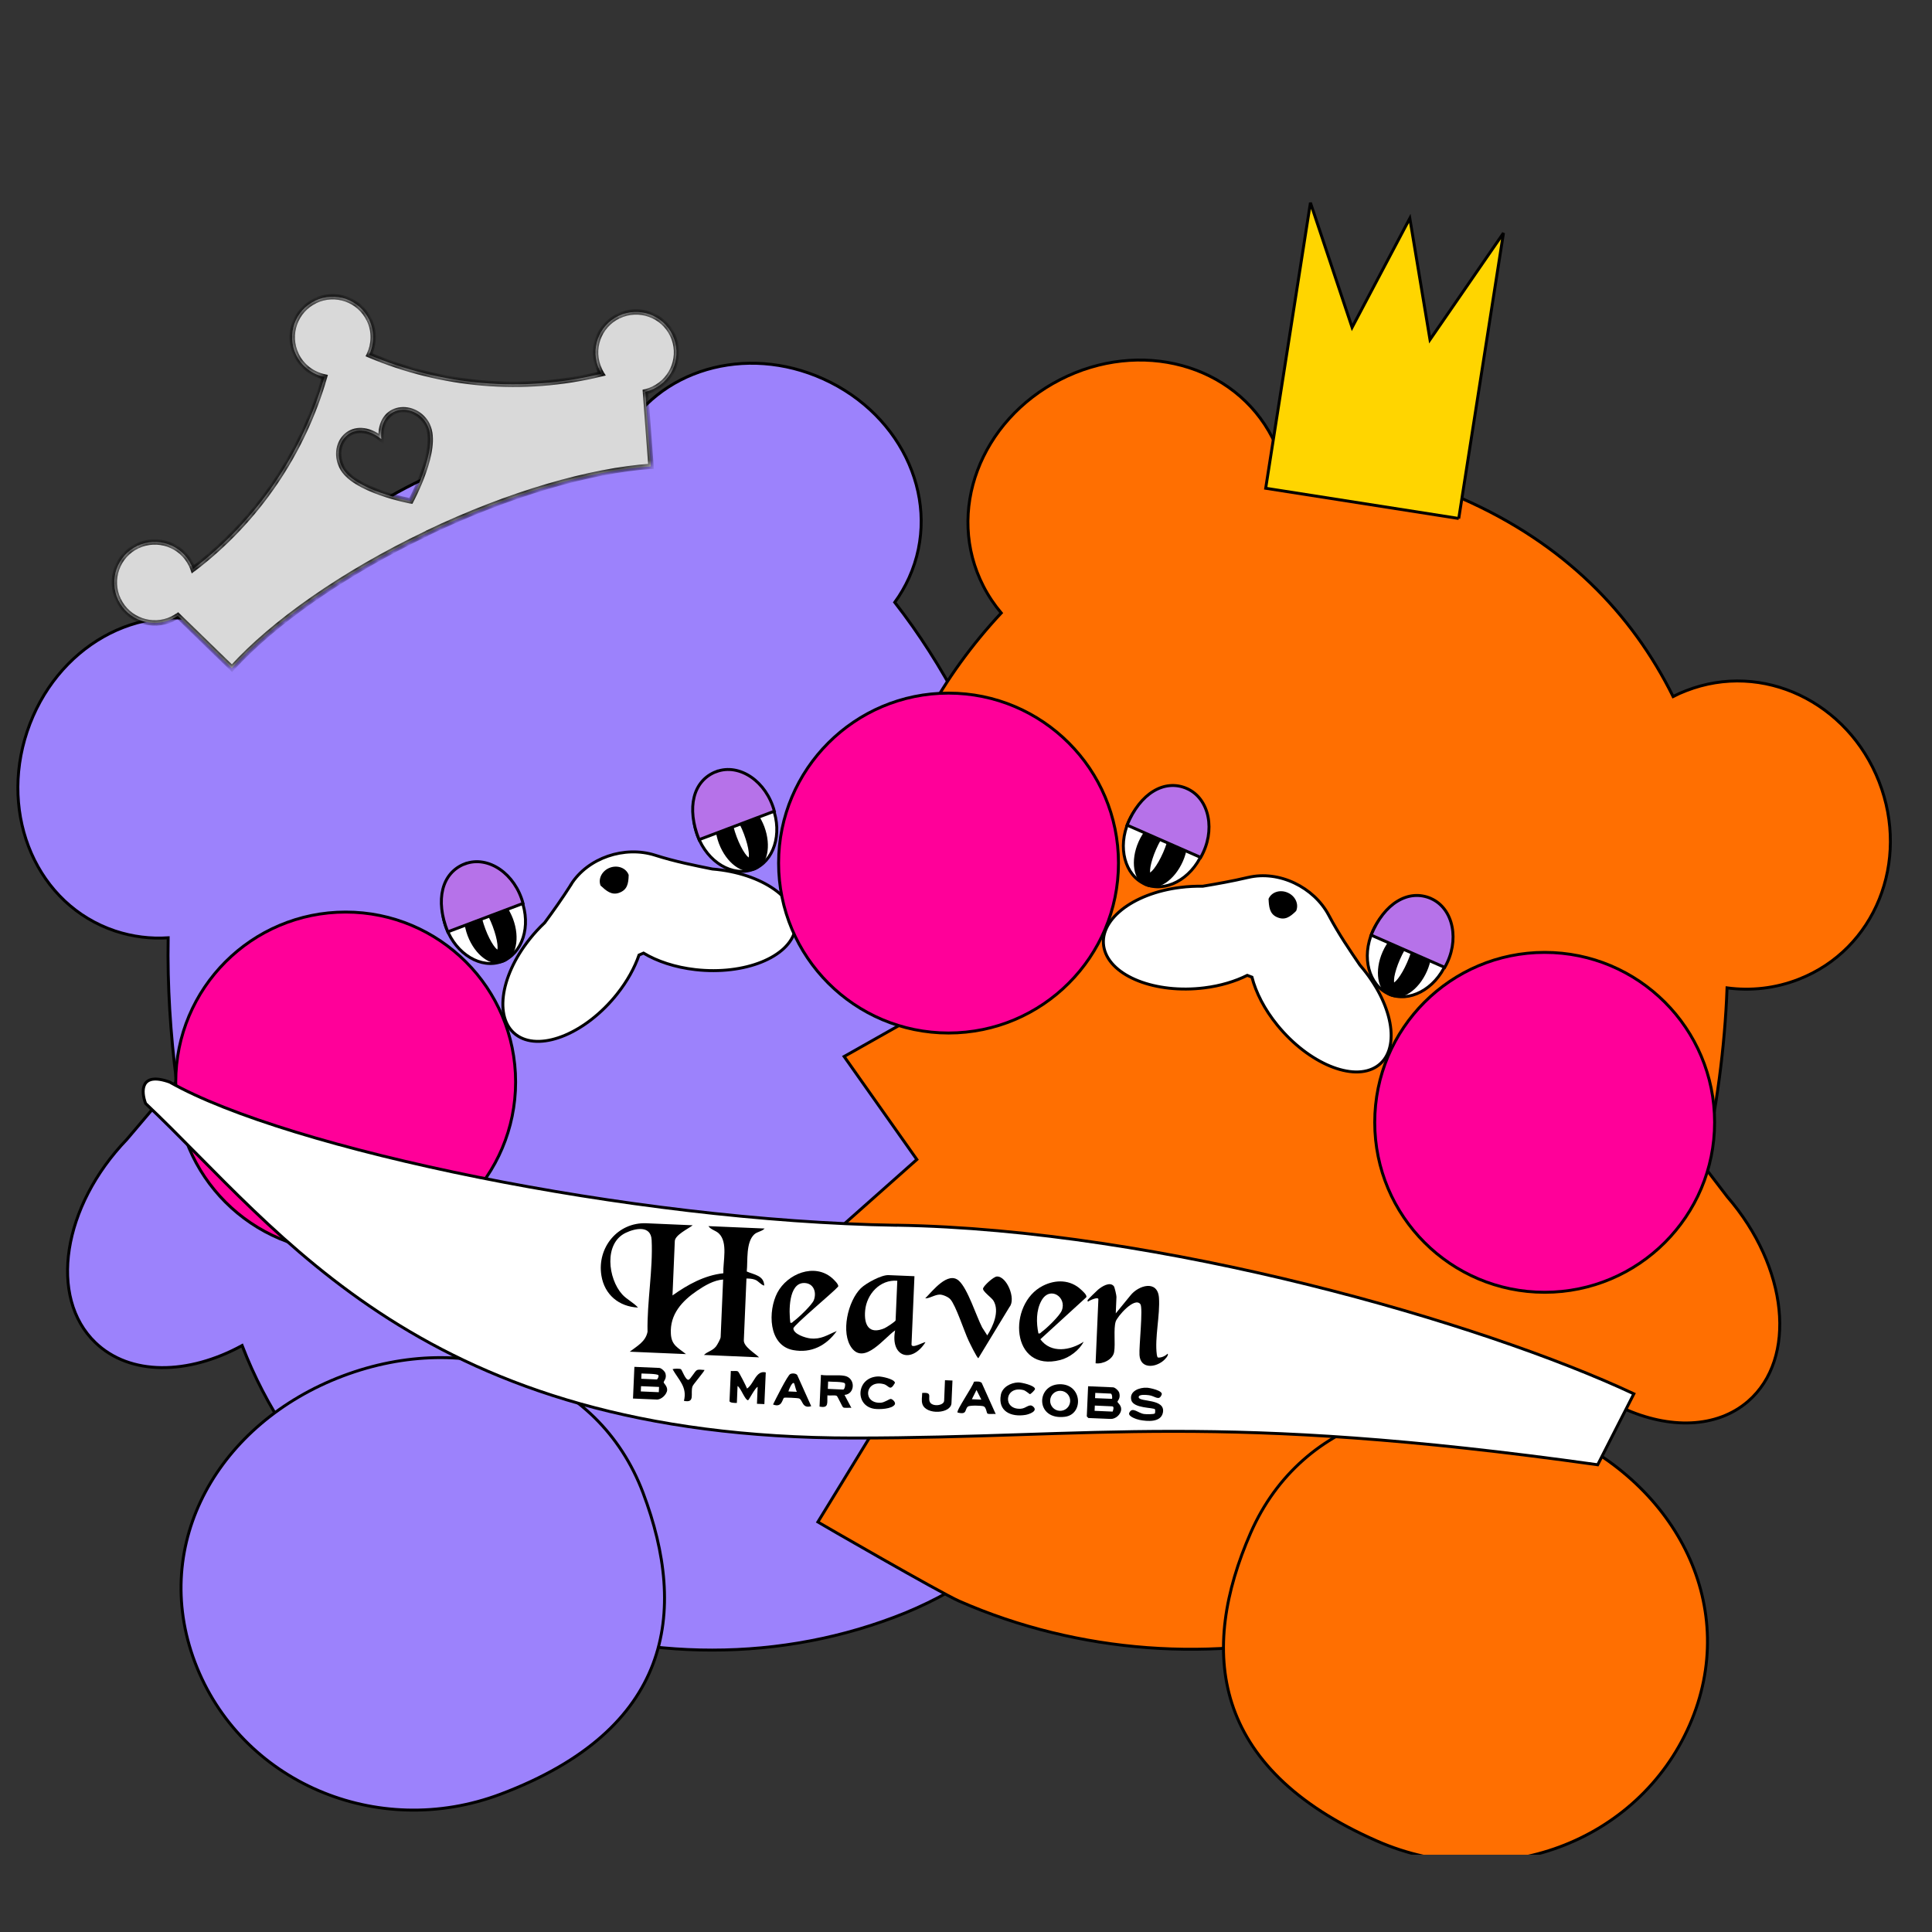 <svg viewBox="0 0 250 250" xmlns:xlink="http://www.w3.org/1999/xlink" xmlns="http://www.w3.org/2000/svg" id="PHOTOS"><rect x="0" y="0" width="250" height="250" fill="#333333" stroke="none"/><defs><style>.cls-1{fill:none;}.cls-2{mask:url(#mask);}.cls-3,.cls-4,.cls-5,.cls-6,.cls-7,.cls-8,.cls-9,.cls-10,.cls-11,.cls-12,.cls-13{stroke:#000;stroke-width:.38px;}.cls-3,.cls-6{fill:#ff6f01;}.cls-14{fill:#d9d9d9;}.cls-4{stroke-miterlimit:4;}.cls-4,.cls-5{fill:#f09;}.cls-5{stroke-miterlimit:4;}.cls-6,.cls-7,.cls-9{stroke-miterlimit:10;}.cls-7,.cls-11{fill:#9c82fc;}.cls-15,.cls-9,.cls-12{fill:#fff;}.cls-8{fill:#ffd500;}.cls-16{clip-path:url(#clippath);}.cls-13{fill:#b672e9;}</style><clipPath id="clippath"><rect height="250" width="250" y="-10" class="cls-1"></rect></clipPath><mask maskUnits="userSpaceOnUse" height="48.91" width="73.44" y="38.05" x="14.45" id="mask"><g id="path-32-inside-5_4247_9828"><path d="M40.79,38.91c2.61-1.25,5.74-.14,6.98,2.47.71,1.49.66,3.15-.01,4.54,9.33,3.95,19.87,4.95,30.08,2.44-.1-.16-.19-.32-.27-.49-1.25-2.61-.14-5.74,2.47-6.99,2.61-1.25,5.74-.14,6.98,2.47,1.25,2.61.14,5.74-2.47,6.98-.34.16-.69.29-1.05.37l.72,9.66c-7.81.54-18.24,3.51-28.99,8.65-10.95,5.24-19.95,11.63-25.24,17.46l-6.99-6.79c-.22.15-.46.29-.72.42-2.61,1.25-5.74.14-6.98-2.47-1.25-2.61-.14-5.74,2.47-6.99,2.61-1.25,5.74-.14,6.98,2.47.08.18.16.35.22.53,8.36-6.35,14.22-15.15,17.02-24.87-1.55-.32-2.94-1.33-3.68-2.87-1.25-2.61-.14-5.74,2.47-6.98ZM55.33,55.06c-1.47-3.08-6.37-2.8-5.99,1.75-3.63-2.88-6.6.49-5.12,3.57,1.47,3.08,8.95,4.45,8.95,4.45.02-.05,3.63-6.69,2.16-9.76Z" class="cls-15"></path></g></mask></defs><g class="cls-16"><path d="M80.36,56.76c4.69-8.94,16.1-12.28,26.17-7.73,10.42,4.7,15.46,16.07,11.1,25.73-.52,1.14-1.14,2.21-1.85,3.18,12.66,16.23,19.31,38.08,19.31,52.01,12.31,32.57,13.19,67.01-19.38,79.32-32.47,12.27-71.94-2.8-84.38-35.16-6.98,3.82-14.51,3.93-18.99-.38-6.09-5.85-4.26-17.62,4.07-26.29,2.1-2.46,4.27-5.07,6.43-7.51-.78-6.09-1.19-12.35-1.08-18.58-2.28.15-4.59-.13-6.86-.88-10.09-3.37-15.04-14.87-11.39-25.8,3.65-10.94,14.5-17.17,24.6-13.81,1.28.43,2.48.99,3.59,1.66,5.89-9.65,14.77-17.58,27.62-22.44,7.54-2.85,14.56-3.82,21.04-3.32Z" class="cls-7"></path><path d="M60.28,112.1c2.65-1,5.89.88,7.19,4.32,1.3,3.44.12,6.99-2.53,7.99-2.65,1-5.89-.88-7.19-4.32-1.3-3.44-.12-6.99,2.53-7.99Z" class="cls-12"></path><path d="M61.79,115.61c.73-.28,1.59-.07,2.4.53.81.6,1.54,1.58,2.01,2.81.46,1.23.56,2.45.35,3.43-.21.99-.72,1.71-1.45,1.98-.73.28-1.59.07-2.4-.53-.81-.6-1.54-1.58-2.01-2.81-.46-1.23-.56-2.45-.35-3.43.21-.99.72-1.71,1.45-1.98Z" class="cls-10"></path><path d="M62.12,116.96s.09-.01.24.11c.14.11.31.3.49.56.36.52.75,1.28,1.08,2.16.33.88.55,1.71.62,2.34.04.31.04.57,0,.74-.03.19-.09.23-.11.24-.02,0-.09.01-.24-.11-.14-.11-.31-.3-.49-.56-.36-.52-.75-1.28-1.08-2.16-.33-.89-.55-1.71-.62-2.34-.04-.31-.04-.57,0-.74.03-.19.09-.24.11-.24Z" class="cls-12"></path><path d="M60.17,111.78c1.49-.56,3.12-.25,4.52.71,1.36.94,2.48,2.49,2.99,4.41l-9.74,3.68c-.84-2.07-1.02-3.98-.64-5.51.39-1.56,1.38-2.73,2.87-3.3Z" class="cls-13"></path><path d="M92.8,100.18c2.65-1,5.89.88,7.19,4.32,1.3,3.44.12,6.99-2.53,7.99-2.65,1-5.89-.88-7.19-4.32-1.3-3.44-.12-6.99,2.53-7.99Z" class="cls-12"></path><path d="M94.31,103.68c.73-.28,1.59-.07,2.4.53.81.6,1.54,1.58,2.01,2.81.46,1.23.56,2.45.35,3.43-.21.99-.72,1.71-1.45,1.98-.73.28-1.59.07-2.4-.53-.81-.6-1.54-1.58-2.01-2.81-.46-1.23-.56-2.45-.35-3.43.21-.99.72-1.71,1.45-1.98Z" class="cls-10"></path><path d="M94.64,105.04s.09-.01.24.11c.14.11.31.3.49.56.36.52.75,1.28,1.08,2.16.33.89.55,1.71.62,2.34.04.31.04.57,0,.74-.03.19-.09.23-.11.24-.02,0-.09.01-.24-.11-.14-.11-.31-.3-.49-.56-.36-.52-.75-1.28-1.08-2.16-.33-.89-.55-1.72-.62-2.34-.04-.31-.04-.57,0-.74.03-.19.09-.24.11-.24Z" class="cls-12"></path><path d="M92.69,99.85c1.49-.56,3.12-.25,4.52.71,1.36.94,2.48,2.49,2.99,4.41l-9.74,3.68c-.84-2.07-1.02-3.98-.64-5.51.39-1.56,1.38-2.73,2.87-3.3Z" class="cls-13"></path><circle r="21.99" cy="140.01" cx="44.73" class="cls-4"></circle><path d="M44.36,178.05c16.04-6.06,33.01-.34,38.85,15.12,2.93,7.76,3.84,15.42,1.28,22.17-2.56,6.75-8.61,12.63-19.68,16.81-16.02,6.06-33.74-1.59-39.59-17.06-5.84-15.46,3.1-30.98,19.14-37.04Z" class="cls-11"></path><path d="M73.88,114.46c2.19-3.48,6.96-5.05,10.88-3.8,2.6.83,5.14,1.33,7.41,1.79.21.02.42.04.64.06,6.35.72,10.87,4.2,10.09,7.78-.78,3.58-6.56,5.9-12.91,5.18-2.64-.3-4.96-1.08-6.72-2.14-.2.08-.39.16-.58.25-.57,1.65-1.52,3.39-2.85,5.06-3.95,4.97-9.69,7.4-12.81,5.43-3.12-1.97-2.44-7.6,1.51-12.56.61-.77,1.26-1.47,1.94-2.11,1.12-1.52,2.29-3.17,3.41-4.93Z" class="cls-9"></path><path d="M81.35,113.21c-.02,1.17-.2,1.93-1.21,2.31-1.01.38-1.72-.28-2.43-.93-.34-.9.2-1.93,1.21-2.31,1.01-.38,2.1.04,2.43.93Z"></path><path d="M137.17,49.13c10.33-5.3,22.56-2.08,27.49,7.53.64,1.25,1.12,2.54,1.46,3.85,7.4-.6,15.18.54,23.04,3.99,13.32,5.85,22.02,14.91,27.34,25.63.54-.28,1.1-.53,1.68-.75,9.92-3.87,20.95,1.46,24.97,11.77,4.02,10.31-.48,21.7-10.4,25.57-3.04,1.19-6.22,1.52-9.27,1.11-.28,7.81-1.38,15.63-2.99,23.07,1.02,1.33,2.02,2.67,3.02,3.96,7.87,9.09,9.08,20.94,2.69,26.47-4.06,3.51-10.21,3.62-16.17.9-15.08,29.74-54.93,38.55-85.9,24.96-2.42-1.06-18.21-10.18-18.3-10.24l10.91-17.82-11.95-16.8,13.85-12.29-9.41-13.33,12-6.78c-12.83-11.48-6.95-34.24,8.33-50.61-.88-1.05-1.66-2.2-2.31-3.47-4.93-9.61-.41-21.42,9.92-26.72Z" class="cls-6"></path><path d="M153.45,102.35c2.6,1.14,3.59,4.75,2.11,8.11-1.48,3.36-4.81,5.08-7.4,3.94-2.6-1.14-3.59-4.75-2.11-8.11,1.48-3.36,4.81-5.08,7.4-3.94Z" class="cls-12"></path><path d="M152.07,105.91c.72.31,1.19,1.06,1.35,2.06.16.99,0,2.21-.53,3.41-.53,1.2-1.31,2.14-2.15,2.7-.84.56-1.71.71-2.42.4-.72-.31-1.19-1.06-1.35-2.06-.16-.99,0-2.21.53-3.41.53-1.2,1.31-2.14,2.15-2.7.84-.56,1.71-.71,2.42-.4Z" class="cls-10"></path><path d="M151.36,107.11s.07.06.1.25c.02.18,0,.43-.04.74-.11.62-.36,1.44-.74,2.3-.38.87-.81,1.61-1.19,2.1-.19.25-.37.43-.51.53-.16.11-.23.1-.25.1-.02,0-.07-.06-.1-.25-.02-.18,0-.43.05-.74.11-.62.36-1.44.74-2.3.38-.87.81-1.61,1.2-2.1.19-.25.37-.43.51-.53.16-.11.23-.1.25-.1Z" class="cls-12"></path><path d="M153.59,102.04c1.45.64,2.41,2.01,2.73,3.67.32,1.62.04,3.51-.95,5.24l-9.53-4.18c.85-2.07,2.05-3.56,3.4-4.38,1.37-.84,2.9-.99,4.35-.35Z" class="cls-13"></path><path d="M185.02,116.58c2.6,1.14,3.59,4.75,2.11,8.11-1.48,3.36-4.81,5.08-7.4,3.94-2.6-1.14-3.59-4.75-2.11-8.11,1.48-3.36,4.81-5.08,7.4-3.94Z" class="cls-12"></path><path d="M183.65,120.14c.72.31,1.19,1.06,1.35,2.06.16.99,0,2.21-.53,3.41-.53,1.2-1.31,2.14-2.15,2.7-.84.56-1.71.72-2.42.4-.72-.31-1.19-1.06-1.35-2.05-.16-.99,0-2.21.53-3.41.53-1.2,1.31-2.14,2.15-2.7.84-.56,1.71-.71,2.42-.4Z" class="cls-10"></path><path d="M182.93,121.34s.07.06.1.25c.02.18,0,.43-.04.74-.1.62-.36,1.44-.74,2.3-.38.87-.81,1.61-1.19,2.1-.19.25-.37.43-.51.53-.16.11-.23.1-.25.1-.02,0-.07-.06-.1-.25-.02-.18,0-.43.04-.74.11-.62.36-1.44.74-2.3.38-.87.81-1.61,1.2-2.1.19-.25.37-.43.51-.54.16-.11.23-.1.25-.1Z" class="cls-12"></path><path d="M185.17,116.27c1.45.64,2.41,2.01,2.73,3.67.32,1.62.04,3.51-.95,5.24l-9.53-4.18c.85-2.07,2.05-3.56,3.4-4.38,1.37-.84,2.9-.99,4.36-.35Z" class="cls-13"></path><circle r="21.99" cy="111.68" cx="122.74" class="cls-5"></circle><circle r="21.99" cy="145.23" cx="199.88" class="cls-5"></circle><path d="M201.43,185.26c-15.7-6.89-32.95-2.06-39.59,13.08-3.33,7.6-4.64,15.2-2.43,22.08,2.21,6.87,7.94,13.06,18.78,17.81,15.68,6.88,33.78.17,40.43-14.98,6.64-15.13-1.49-31.1-17.18-37.99Z" class="cls-3"></path><path d="M161.51,113.54c4-.95,8.51,1.26,10.43,4.89,1.28,2.42,2.74,4.55,4.04,6.46.14.16.28.32.41.49,4.03,4.96,4.82,10.61,1.76,12.62-3.06,2.01-8.81-.38-12.85-5.33-1.68-2.06-2.79-4.24-3.3-6.23-.19-.08-.39-.16-.6-.23-1.56.78-3.46,1.36-5.57,1.62-6.3.78-12.1-1.49-12.95-5.08-.85-3.59,3.57-7.14,9.87-7.92.97-.12,1.93-.17,2.87-.15,1.86-.31,3.85-.66,5.88-1.14Z" class="cls-9"></path><path d="M167.72,117.88c-.83.82-1.49,1.24-2.48.8-.99-.43-1.04-1.4-1.09-2.37.38-.88,1.49-1.24,2.48-.8.99.43,1.47,1.49,1.09,2.37Z"></path><path d="M40.79,38.91c2.61-1.25,5.74-.14,6.98,2.47.71,1.49.66,3.15-.01,4.54,9.33,3.95,19.87,4.95,30.08,2.44-.1-.16-.19-.32-.27-.49-1.25-2.61-.14-5.74,2.47-6.99,2.61-1.25,5.74-.14,6.98,2.47,1.25,2.61.14,5.74-2.47,6.98-.34.16-.69.29-1.05.37l.72,9.66c-7.81.54-18.24,3.51-28.99,8.65-10.95,5.24-19.95,11.63-25.24,17.46l-6.99-6.79c-.22.15-.46.29-.72.42-2.61,1.25-5.74.14-6.98-2.47-1.25-2.61-.14-5.74,2.47-6.99,2.61-1.25,5.74-.14,6.98,2.47.08.18.16.35.22.53,8.36-6.35,14.22-15.15,17.02-24.87-1.55-.32-2.94-1.33-3.68-2.87-1.25-2.61-.14-5.74,2.47-6.98ZM55.33,55.06c-1.47-3.08-6.37-2.8-5.99,1.75-3.63-2.88-6.6.49-5.12,3.57,1.47,3.08,8.95,4.45,8.95,4.45.02-.05,3.63-6.69,2.16-9.76Z" class="cls-14"></path><g class="cls-2"><path d="M40.79,38.91l-.15-.31h0s.15.31.15.31ZM47.78,41.38l.31-.15h0s-.31.15-.31.15ZM47.77,45.92l-.31-.15-.16.33.33.14.14-.32ZM77.85,48.36l.08.34.46-.11-.25-.4-.29.18ZM77.58,47.86l-.31.15h0l.31-.15ZM80.05,40.88l-.15-.31h0s.15.31.15.31ZM87.03,43.34l.31-.15h0l-.31.15ZM84.57,50.33l.15.31h0l-.15-.31ZM83.52,50.7l-.08-.34-.29.07.02.29.35-.03ZM84.24,60.35l.02.35.35-.02-.03-.35-.35.03ZM55.25,69.01l-.15-.31.15.31ZM30.01,86.46l-.24.25.26.25.24-.26-.26-.23ZM23.02,79.67l.24-.25-.2-.2-.23.16.2.29ZM22.3,80.09l.15.31h0s-.15-.31-.15-.31ZM15.31,77.62l-.31.15h0s.31-.15.31-.15ZM17.78,70.64l-.15-.31h0l.15.31ZM24.77,73.11l.31-.15h0s-.31.15-.31.15ZM24.98,73.64l-.33.11.16.45.38-.29-.21-.28ZM42,48.77l.33.1.1-.36-.37-.08-.07.34ZM38.33,45.9l-.31.15h0s.31-.15.31-.15ZM55.33,55.06l.31-.15h0l-.31.15ZM49.34,56.8l-.22.27.63.5-.07-.8-.35.03ZM44.22,60.37l-.31.15h0l.31-.15ZM53.17,64.82l-.06.34.25.04.12-.22-.3-.17ZM40.79,38.91l.15.31c2.44-1.16,5.36-.13,6.52,2.3l.31-.15.31-.15c-1.33-2.78-4.66-3.96-7.45-2.63l.15.31ZM47.78,41.38l-.31.15c.67,1.39.61,2.95-.01,4.24l.31.15.31.15c.71-1.47.77-3.25.01-4.84l-.31.15ZM47.77,45.92l-.14.32c9.4,3.98,20.02,4.98,30.3,2.46l-.08-.34-.08-.34c-10.14,2.49-20.6,1.5-29.87-2.42l-.14.32ZM77.85,48.36l.29-.18c-.09-.15-.18-.3-.25-.46l-.31.15-.31.15c.09.18.18.36.29.53l.29-.18ZM77.58,47.86l.31-.15c-1.16-2.44-.13-5.36,2.3-6.52l-.15-.31-.15-.31c-2.78,1.33-3.96,4.66-2.63,7.45l.31-.15ZM80.05,40.88l.15.31c2.44-1.16,5.36-.13,6.52,2.3l.31-.15.31-.15c-1.33-2.78-4.66-3.96-7.45-2.63l.15.31ZM87.03,43.34l-.31.15c1.16,2.44.13,5.36-2.3,6.52l.15.31.15.31c2.78-1.33,3.96-4.66,2.63-7.45l-.31.15ZM84.57,50.33l-.15-.31c-.32.15-.65.27-.98.35l.08.34.08.34c.38-.09.75-.22,1.12-.39l-.15-.31ZM83.52,50.7l-.35.03.72,9.66.35-.03.35-.03-.72-9.66-.35.03ZM84.24,60.35l-.02-.35c-7.87.55-18.34,3.53-29.12,8.68l.15.31.15.31c10.72-5.13,21.11-8.08,28.86-8.62l-.02-.35ZM55.25,69.01l-.15-.31c-10.98,5.25-20.02,11.66-25.35,17.54l.26.23.26.23c5.26-5.78,14.21-12.15,25.14-17.38l-.15-.31ZM30.01,86.46l.24-.25-6.99-6.79-.24.25-.24.25,6.99,6.79.24-.25ZM23.02,79.67l-.2-.29c-.21.14-.43.28-.67.39l.15.31.15.31c.27-.13.53-.28.76-.44l-.2-.29ZM22.3,80.09l-.15-.31c-2.44,1.16-5.36.13-6.52-2.3l-.31.15-.31.15c1.33,2.78,4.66,3.96,7.45,2.63l-.15-.31ZM15.31,77.62l.31-.15c-1.16-2.44-.13-5.36,2.3-6.52l-.15-.31-.15-.31c-2.78,1.33-3.96,4.66-2.63,7.45l.31-.15ZM17.78,70.64l.15.31c2.44-1.16,5.36-.13,6.52,2.3l.31-.15.31-.15c-1.33-2.78-4.66-3.96-7.45-2.63l.15.31ZM24.77,73.11l-.31.15c.08.16.14.33.2.5l.33-.11.33-.11c-.07-.19-.14-.38-.23-.57l-.31.15ZM24.98,73.64l.21.28c8.42-6.4,14.32-15.26,17.14-25.05l-.33-.1-.33-.1c-2.78,9.65-8.6,18.39-16.9,24.69l.21.28ZM42,48.77l.07-.34c-1.45-.3-2.75-1.25-3.43-2.68l-.31.15-.31.15c.78,1.64,2.27,2.72,3.92,3.06l.07-.34ZM38.33,45.9l.31-.15c-1.16-2.44-.13-5.36,2.3-6.52l-.15-.31-.15-.31c-2.78,1.33-3.96,4.66-2.63,7.45l.31-.15ZM55.33,55.06l.31-.15c-.8-1.68-2.55-2.46-4.07-2.18-.76.14-1.47.55-1.95,1.25-.48.7-.73,1.65-.63,2.85l.35-.03.35-.03c-.09-1.08.14-1.86.51-2.4.37-.54.91-.86,1.51-.97,1.21-.22,2.64.4,3.31,1.8l.31-.15ZM49.34,56.8l.22-.27c-1.91-1.51-3.75-1.44-4.92-.44-1.14.98-1.53,2.76-.73,4.43l.31-.15.31-.15c-.68-1.42-.32-2.85.56-3.61.85-.73,2.31-.9,4.04.46l.22-.27ZM44.22,60.37l-.31.15c.41.86,1.22,1.57,2.15,2.14.94.58,2.04,1.05,3.08,1.42,1.04.37,2.03.64,2.77.82.37.09.67.16.88.2.11.02.19.04.24.05.03,0,.05,0,.06.01,0,0,.01,0,.02,0,0,0,0,0,0,0,0,0,0,0,0,0,0,0,0,0,0,0t.06-.34q.06-.34.06-.34h0s0,0,0,0c0,0,0,0,0,0,0,0,0,0-.02,0-.01,0-.03,0-.06-.01-.05-.01-.13-.03-.24-.05-.2-.04-.5-.11-.86-.19-.72-.17-1.69-.44-2.7-.8-1.01-.36-2.06-.81-2.94-1.35-.89-.55-1.56-1.17-1.89-1.85l-.31.15ZM53.17,64.82l.3.17s.93-1.72,1.66-3.8c.36-1.04.69-2.18.82-3.27.14-1.08.09-2.15-.32-3.01l-.31.15-.31.15c.33.68.38,1.59.25,2.62-.13,1.02-.43,2.12-.79,3.13-.71,2.02-1.61,3.68-1.62,3.69l.3.17Z"></path></g><path d="M115.99,158.55c-34.22-.55-78.79-9.87-94.03-18.53-3.88-1.39-3.69,1.27-3.12,2.77,17.61,16.62,35.85,43.29,91.61,43.29,31.48,0,46.93-3.46,96.29,3.46l4.68-9.18c-19.57-9.18-61.2-21.27-95.42-21.82Z" class="cls-12"></path><g id="mask0_4247_9828"><rect height="21.97" width="66.5" y="159.94" x="86.73" class="cls-1"></rect></g><path d="M188.76,67.09l-24.98-3.91,5.79-36.95,5.39,16.14,7.47-14.12,2.61,15.7,9.51-13.8-5.79,36.95Z" class="cls-8"></path></g><path d="M81.91,180.97l.18-4.1,3.22.14c.26.01.72.43.8.71.19.68-.23.96-.23,1.16,0,.11.47.48.45.98-.03.58-.77,1.27-1.34,1.24l-3.09-.13ZM82.98,178.41l1.99.09c.14,0,.3-.42.23-.54-.13-.22-1.83-.2-2.19-.23l-.03.68ZM85.28,179.47l-2.33-.1-.03.68,2.33.1.03-.68Z"></path><path d="M140.81,179.38l3.22.14c.26.01.72.43.8.71.2.74-.22,1-.23,1.16,0,.11.51.45.48.98-.03.67-.74,1.27-1.37,1.24l-2.88-.12s-.2-.2-.2-.21l.17-3.89ZM143.9,181.02c.05-.18,0-.68-.18-.69l-1.99-.09-.03.68,2.2.09ZM143.97,182.67c.08-.18.23-.67-.04-.69l-2.26-.1-.03.68,2.33.1Z"></path><path d="M94.57,177.4c.26.05.74-.06.93.07.14.09,1.05,1.89,1.17,2.21.89-.6,1.15-2.41,2.42-2.09l-.18,4.1-.96-.04.09-2.19c-.34.12-1.14,1.73-1.24,1.73-.41-.02-.93-1.6-1.36-1.84l-.09,2.19c-.2.01-.96,0-.95-.25l.17-3.89Z"></path><path d="M109.32,178.04c1.4.29,1.36,2.35-.04,2.46l.89,1.68c-.28-.06-.86.06-1.07-.07-.11-.07-.71-1.41-.82-1.48-.22-.14-.9,0-1.21-.08-.07.93.25,1.72-1.02,1.46l.18-4.1c.94.15,2.19-.05,3.09.13ZM107.12,179.72l1.99.09c.18,0,.32-.62.22-.79-.15-.26-1.8-.2-2.17-.25l-.04.96Z"></path><path d="M149.44,182.89c.04-.05.06-.46.02-.52-.19-.26-2.79-.1-3.07-1.2-.3-1.17,1.09-1.66,2.03-1.6.38.02,2.11.38,1.9.9-.35.87-.86.16-1.65.07-.27-.03-1.41-.17-1.32.29.12.61,3.49.13,3.13,1.96-.26,1.3-2.01,1.14-3.01.95-.35-.07-1.57-.45-1.34-.93.4-.83,1.12.05,1.9.16.25.04,1.3.06,1.42-.08Z"></path><path d="M137.09,179.12c2.97-.08,3.17,3.9.71,4.21-3.82.48-3.78-4.12-.71-4.21ZM138.48,181.32c.03-.71-.52-1.32-1.24-1.35s-1.32.52-1.35,1.24c-.03.71.52,1.32,1.24,1.35s1.32-.52,1.35-1.24Z"></path><path d="M113.63,178.11c.45-.01,2.12.33,2.18.83-.67,1.19-.75.34-1.47.16-2.44-.62-2.78,2.56-.36,2.41.49-.03,1.09-.49,1.28-.49.21,0,.68.44.53.71-.35.61-2.03.66-2.65.57-2.59-.39-2.34-4.11.5-4.19Z"></path><path d="M131.74,178.89c.46-.01,2.1.37,2.19.82.03.16-.58.7-.65.7-.05,0-.54-.45-.83-.53-2.46-.63-2.77,2.56-.36,2.41.71-.04,1.1-.73,1.61-.27.66.58-.54.99-1.01,1.07-1.87.3-3.58-.47-3.18-2.6.19-1,1.28-1.57,2.23-1.6Z"></path><path d="M128.84,182.98c-.27-.06-.9.05-1.07-.07-.1-.07-.16-.81-.48-.93-.27-.11-1.82-.15-2.04.03-.46.37-.05,1.1-1.34.77-.22-.23,2-3.41,2.12-3.99.32-.03.76-.07,1,.15l1.82,4.05ZM126.99,181.12l-.63-1.26-.6,1.2,1.23.05Z"></path><path d="M104.96,181.96c-1.18.36-1.08-.83-1.56-1-.2-.07-1.84-.14-1.94-.09-.24.14-.24,1.34-1.43.87.29-.58,1.88-3.79,2.23-3.94.26-.12.69-.1.89.11l1.82,4.05ZM102.75,178.99c-.25-.24-.7.89-.73,1.06l1.1.05c-.13-.18-.3-1.04-.37-1.11Z"></path><path d="M123.25,178.63l-.13,2.94c-.06,1.37-3.25,1.55-3.75.15-.17-.48-.04-.98-.04-1.47,1.38-.12.72.51.98,1.14.29.69,1.83.51,1.86-.13l.11-2.66.96.04Z"></path><path d="M88.1,177.16c.17.11.59,1.44.99,1.38.26-.04.82-1.13,1.1-1.25s.66-.02.96-.02c.1.08-1.46,1.87-1.54,2.12-.31.91.4,2.2-1.11,1.88.46-1.79-.68-2.69-1.47-4.1.22-.08.92-.09,1.07,0Z"></path><path d="M89.61,158.57c-.54.42-2.25,1.23-2.29,2.02l-.3,7.04c1.95-1.39,4.14-2.61,6.58-2.87-.06-1.51.63-4.01-.59-5.16-.42-.39-1.02-.47-1.34-.94l7.27.31c-.34.38-.95.4-1.34.76-1.11,1.04-.82,3.41-.97,4.8.94.42,2.23.51,2.26,1.83-.48-.13-.73-.61-1.23-.78-.36-.12-.7-.14-1.07-.14l-.34,7.99c-.04.84,1.47,1.69,1.97,2.21l-7.13-.31c.49-.47,1.09-.52,1.56-1.1.17-.22.59-.98.6-1.21l.32-7.45c-1.19.08-2.38.78-3.35,1.44-1.96,1.33-3.56,3.06-3.41,5.59.08,1.49.92,1.78,1.95,2.62l-7.27-.31c.94-.73,2.05-1.29,2.3-2.58-.08-3.83.72-8.11.53-11.88-.1-1.91-2.08-1.53-3.36-.92-2.85,1.37-2.28,5.92-.46,7.95.59.66,1.48,1.07,2.06,1.72-2.48-.12-4.34-1.67-4.74-4.14-.59-3.61,2.11-6.93,5.83-6.77l5.97.26Z"></path><path d="M118.33,165.14l-.38,8.81c-.03.67,1.68-.37,1.8-.26-1.8,2.82-4.58,1.89-3.92-1.54-1.36.92-3.95,4.45-5.6,2.3-1.49-1.96-.51-6.1,1.16-7.75.66-.65,2.66-1.74,3.58-1.7l3.36.14ZM116.11,165.73c-2.24-.19-3.97,1.74-4.16,3.85-.17,1.86.49,3.16,2.51,2.29.23-.1,1.43-.87,1.43-1.02l.22-5.12Z"></path><path d="M144.38,169.95l1.89-2.31c1.05-1.34,3.53-2.06,3.7.29.16,2.25-.57,5.18-.28,7.35.02.11.05.36.17.39.47.02.9-.2,1.24-.5.15.23-.37.75-.59.93-1.1.9-2.94,1.02-3.06-.75-.08-1.08.49-6.12.11-6.6-.77-.97-2.99,1.62-3.19,2.26-.3.96-.02,2.83-.2,3.93-.16.98-1.46,1.6-2.4,1.47l.36-8.27c.02-.4-1.15.13-1.32.28-.09.03-.09-.13-.06-.21.04-.08,1.19-1.21,1.34-1.33.48-.4,1.52-1.08,2.04-.45.11.14.35,1.23.34,1.39l-.09,2.12Z"></path><path d="M140.23,173.61c-.55,1.09-1.84,2.07-3.02,2.37-6.46,1.69-6.87-7.28-2.26-9.6,1.66-.84,3.56-.81,4.95.51.21.2.81.71.66.98l-5.94,5.43c1.39,1.88,3.89,1.45,5.62.31ZM134.37,172.54c.23.07.28-.09.42-.19.64-.45,2.32-2.07,2.6-2.76.71-1.75-1.55-3.25-2.63-1.28-.7,1.26-.67,2.87-.39,4.23Z"></path><path d="M108.27,172.24c-1.33,1.87-3.29,2.9-5.64,2.46-3.24-.61-3.27-5.09-2.04-7.43,1.29-2.44,4.78-3.87,7.07-1.9.22.19.94.87.79,1.12-.6.71-5.8,5.02-5.79,5.41.03.74,1.56,1.22,2.19,1.29,1.42.15,2.18-.44,3.41-.95ZM102.27,171.16c.24.07.28-.09.42-.19.59-.41,2.39-2.12,2.62-2.73.39-1.02-.02-2.2-1.24-2.22-2.06-.03-2,3.73-1.8,5.14Z"></path><path d="M122.97,168.12c-.26-.29-.96-.6-1.35-.6-.66,0-1.27.49-1.9.49.95-.95,2.94-3.56,4.36-2.28,1.15,1.04,2.22,4.5,3.01,6.04l.66,1.03c.76-1.2,1.62-3.11.81-4.48-.24-.41-1.47-1.24-1.35-1.61s1.34-1.5,1.78-1.53c1.28-.07,2.51,2.9,1.64,3.94l-4.03,6.63c-.17,0-1.11-1.95-1.26-2.26-.57-1.2-1.66-4.6-2.38-5.38Z"></path></svg>